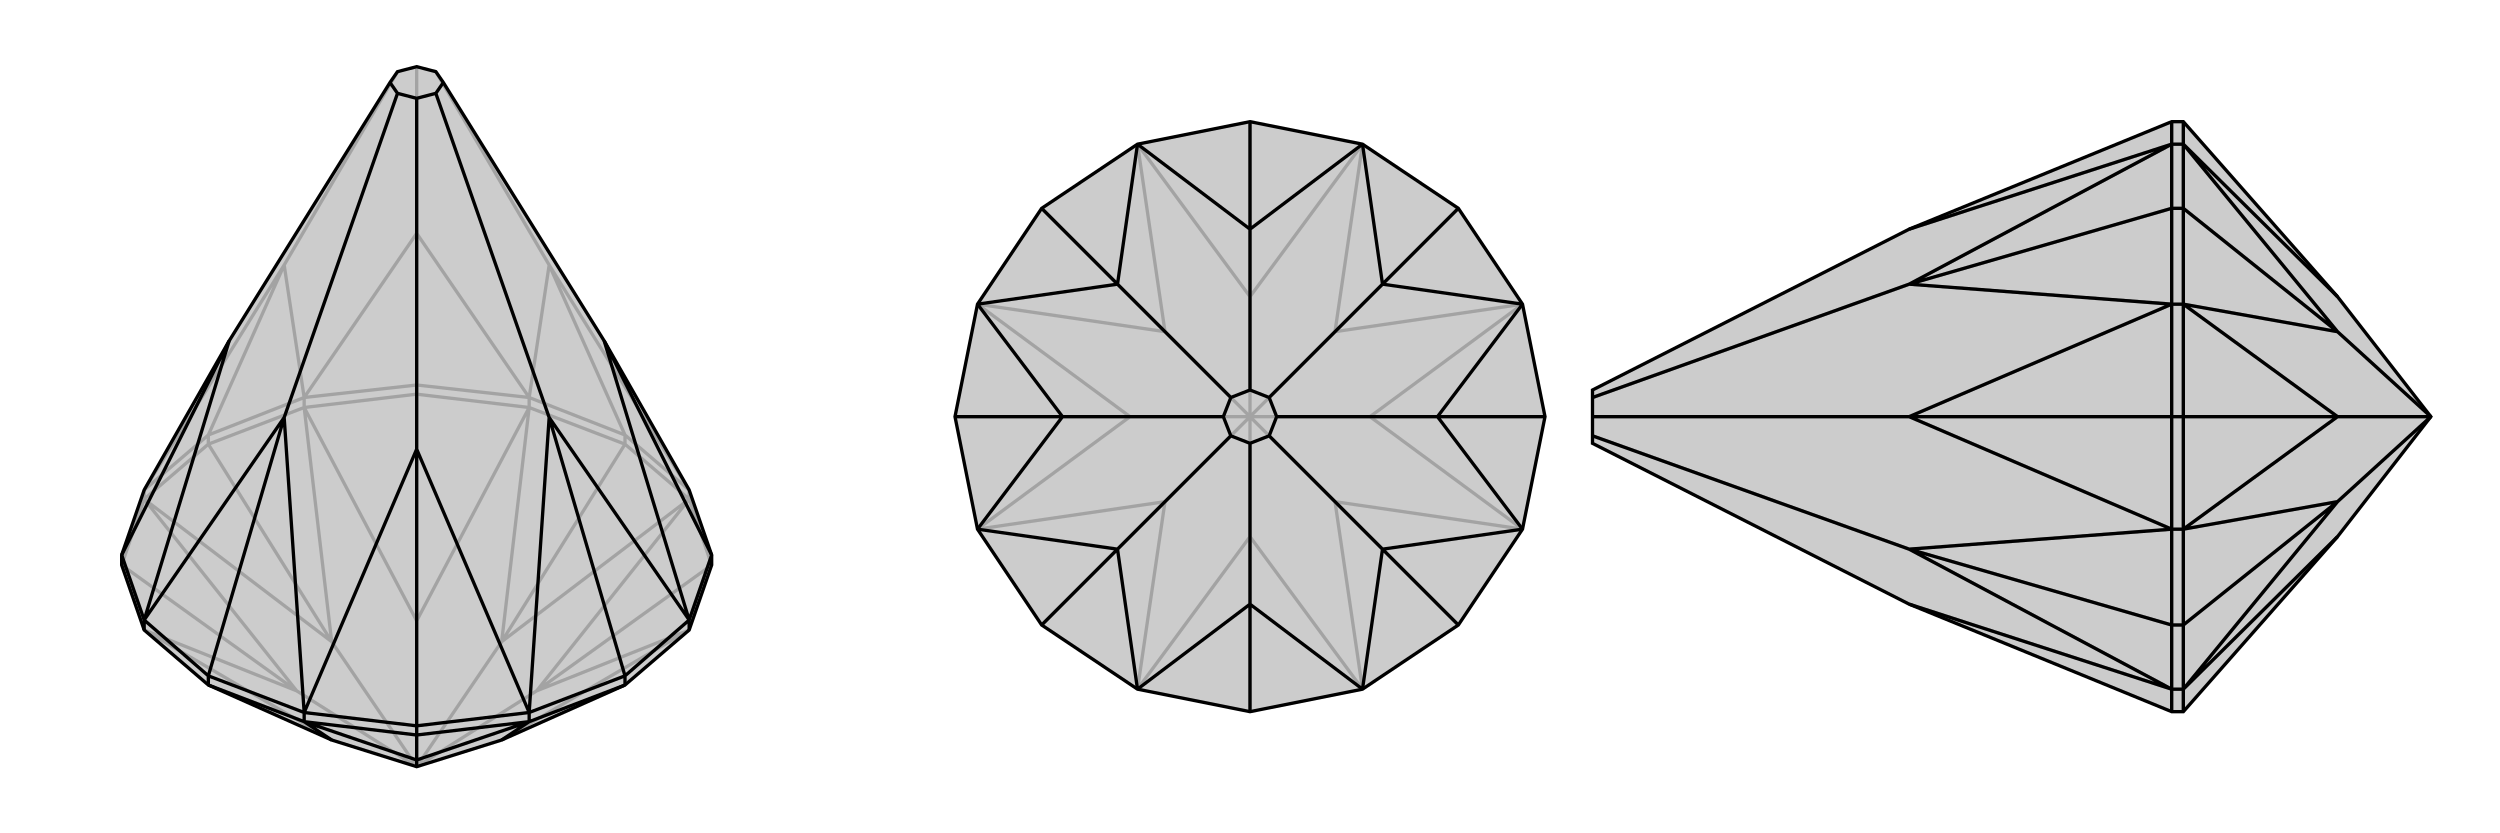 <svg xmlns="http://www.w3.org/2000/svg" viewBox="0 0 3000 1000">
    <g stroke="currentColor" stroke-width="4" fill="none" transform="translate(0 80)">
        <path fill="currentColor" stroke="none" fill-opacity=".2" d="M602,808L750,742L827,676L854,598L854,586L827,508L725,329L532,19L523,6L500,0L477,6L468,19L275,329L173,508L146,586L146,598L173,676L250,742L398,808L500,840z" />
<path stroke-opacity=".2" d="M635,409L635,397M500,393L500,382M365,409L365,397M250,453L250,442M173,519L173,508M750,453L750,442M827,519L827,508M500,840L644,749M500,840L602,690M500,840L500,665M500,840L398,690M500,840L356,749M827,676L602,808M827,676L644,749M827,519L854,598M827,519L644,749M854,598L644,749M827,519L750,453M827,519L602,690M635,409L750,453M635,409L602,690M750,453L602,690M635,409L500,393M635,409L500,665M365,409L500,393M365,409L500,665M500,393L500,665M365,409L250,453M365,409L398,690M173,519L250,453M173,519L398,690M250,453L398,690M173,519L146,598M173,519L356,749M173,676L356,749M146,598L356,749M173,676L398,808M827,508L750,442M250,442L173,508M250,442L365,397M250,442L341,238M365,397L500,382M500,382L635,397M500,382L500,200M635,397L750,442M750,442L659,238M827,508L659,238M173,508L341,238M365,397L341,238M365,397L500,200M341,238L477,6M635,397L500,200M635,397L659,238M659,238L523,6M500,200L500,0" />
<path d="M602,808L750,742L827,676L854,598L854,586L827,508L725,329L532,19L523,6L500,0L477,6L468,19L275,329L173,508L146,586L146,598L173,676L250,742L398,808L500,840z" />
<path d="M173,676L173,664M250,742L250,731M365,786L365,775M500,802L500,791M635,786L635,775M750,742L750,731M827,676L827,664M500,840L500,832M365,786L250,742M365,786L398,808M365,786L500,802M365,786L500,832M635,786L500,802M635,786L500,832M500,802L500,832M635,786L750,742M635,786L602,808M854,586L827,664M854,586L725,329M827,664L750,731M635,775L750,731M750,731L659,421M635,775L500,791M500,791L365,775M500,791L500,459M250,731L365,775M250,731L173,664M250,731L341,421M173,664L146,586M146,586L275,329M827,664L725,329M827,664L659,421M635,775L659,421M635,775L500,459M659,421L523,32M365,775L500,459M365,775L341,421M500,459L500,38M173,664L341,421M173,664L275,329M341,421L477,32M532,19L523,32M523,32L500,38M500,38L477,32M477,32L468,19" />
    </g>
    <g stroke="currentColor" stroke-width="4" fill="none" transform="translate(1000 0)">
        <path fill="currentColor" stroke="none" fill-opacity=".2" d="M750,250L827,365L854,500L827,635L750,750L635,827L500,854L365,827L250,750L173,635L146,500L173,365L250,250L365,173L500,146L635,173z" />
<path stroke-opacity=".2" d="M500,500L602,602M500,500L644,500M500,500L602,398M500,500L500,356M500,500L398,398M500,500L356,500M500,500L500,644M500,500L398,602M635,827L500,644M635,827L602,602M827,635L602,602M750,750L602,602M827,635L644,500M827,365L644,500M644,500L854,500M827,365L602,398M635,173L602,398M750,250L602,398M635,173L500,356M365,173L500,356M500,146L500,356M365,173L398,398M173,365L398,398M250,250L398,398M173,365L356,500M173,635L356,500M146,500L356,500M173,635L398,602M365,827L398,602M250,750L398,602M365,827L500,644M500,854L500,644" />
<path d="M750,250L827,365L854,500L827,635L750,750L635,827L500,854L365,827L250,750L173,635L146,500L173,365L250,250L365,173L500,146L635,173z" />
<path d="M750,250L659,341M854,500L725,500M750,750L659,659M500,854L500,725M250,750L341,659M146,500L275,500M250,250L341,341M500,146L500,275M635,173L500,275M635,173L659,341M827,365L659,341M827,365L725,500M659,341L523,477M827,635L725,500M827,635L659,659M725,500L532,500M635,827L659,659M635,827L500,725M659,659L523,523M365,827L500,725M365,827L341,659M500,725L500,532M173,635L341,659M173,635L275,500M341,659L477,523M173,365L275,500M173,365L341,341M275,500L468,500M365,173L341,341M365,173L500,275M500,275L500,468M341,341L477,477M523,477L500,468M523,477L532,500M532,500L523,523M523,523L500,532M500,532L477,523M477,523L468,500M468,500L477,477M500,468L477,477" />
    </g>
    <g stroke="currentColor" stroke-width="4" fill="none" transform="translate(2000 0)">
        <path fill="currentColor" stroke="none" fill-opacity=".2" d="M805,356L620,146L606,146L291,275L-89,468L-89,477L-89,500L-89,523L-89,532L291,725L606,854L620,854L805,644L917,500z" />
<path stroke-opacity=".2" d="M620,173L606,173M620,250L606,250M620,365L606,365M620,500L606,500M620,635L606,635M620,750L606,750M620,827L606,827M917,500L805,398M917,500L805,500M917,500L805,602M620,173L620,146M620,173L805,356M620,173L620,250M620,173L805,398M620,365L620,250M620,365L805,398M620,250L805,398M620,365L620,500M620,365L805,500M620,635L620,500M620,635L805,500M620,500L805,500M620,635L620,750M620,635L805,602M620,827L620,750M620,827L805,602M620,750L805,602M620,827L620,854M620,827L805,644M606,854L606,827M606,827L606,750M606,750L606,635M606,750L291,659M606,500L606,635M606,500L606,365M606,500L291,500M606,365L606,250M606,250L606,173M606,250L291,341M606,173L606,146M606,827L291,725M606,827L291,659M606,635L291,659M606,635L291,500M291,659L-89,523M606,365L291,500M606,365L291,341M291,500L-89,500M606,173L291,341M606,173L291,275M291,341L-89,477" />
<path d="M805,356L620,146L606,146L291,275L-89,468L-89,477L-89,500L-89,523L-89,532L291,725L606,854L620,854L805,644L917,500z" />
<path d="M620,827L606,827M620,750L606,750M620,635L606,635M620,500L606,500M620,365L606,365M620,250L606,250M620,173L606,173M917,500L805,602M917,500L805,500M917,500L805,398M620,827L620,854M620,827L805,644M620,827L620,750M620,827L805,602M620,635L620,750M620,635L805,602M620,750L805,602M620,635L620,500M620,635L805,500M620,365L620,500M620,365L805,500M805,500L620,500M620,365L620,250M620,365L805,398M620,173L620,250M620,173L805,398M620,250L805,398M620,173L620,146M620,173L805,356M606,173L606,146M606,173L606,250M606,250L606,365M606,250L291,341M606,365L606,500M606,635L606,500M606,500L291,500M606,635L606,750M606,750L606,827M606,750L291,659M606,854L606,827M606,173L291,275M606,173L291,341M606,365L291,341M606,365L291,500M291,341L-89,477M606,635L291,500M606,635L291,659M291,500L-89,500M606,827L291,659M606,827L291,725M291,659L-89,523" />
    </g>
</svg>